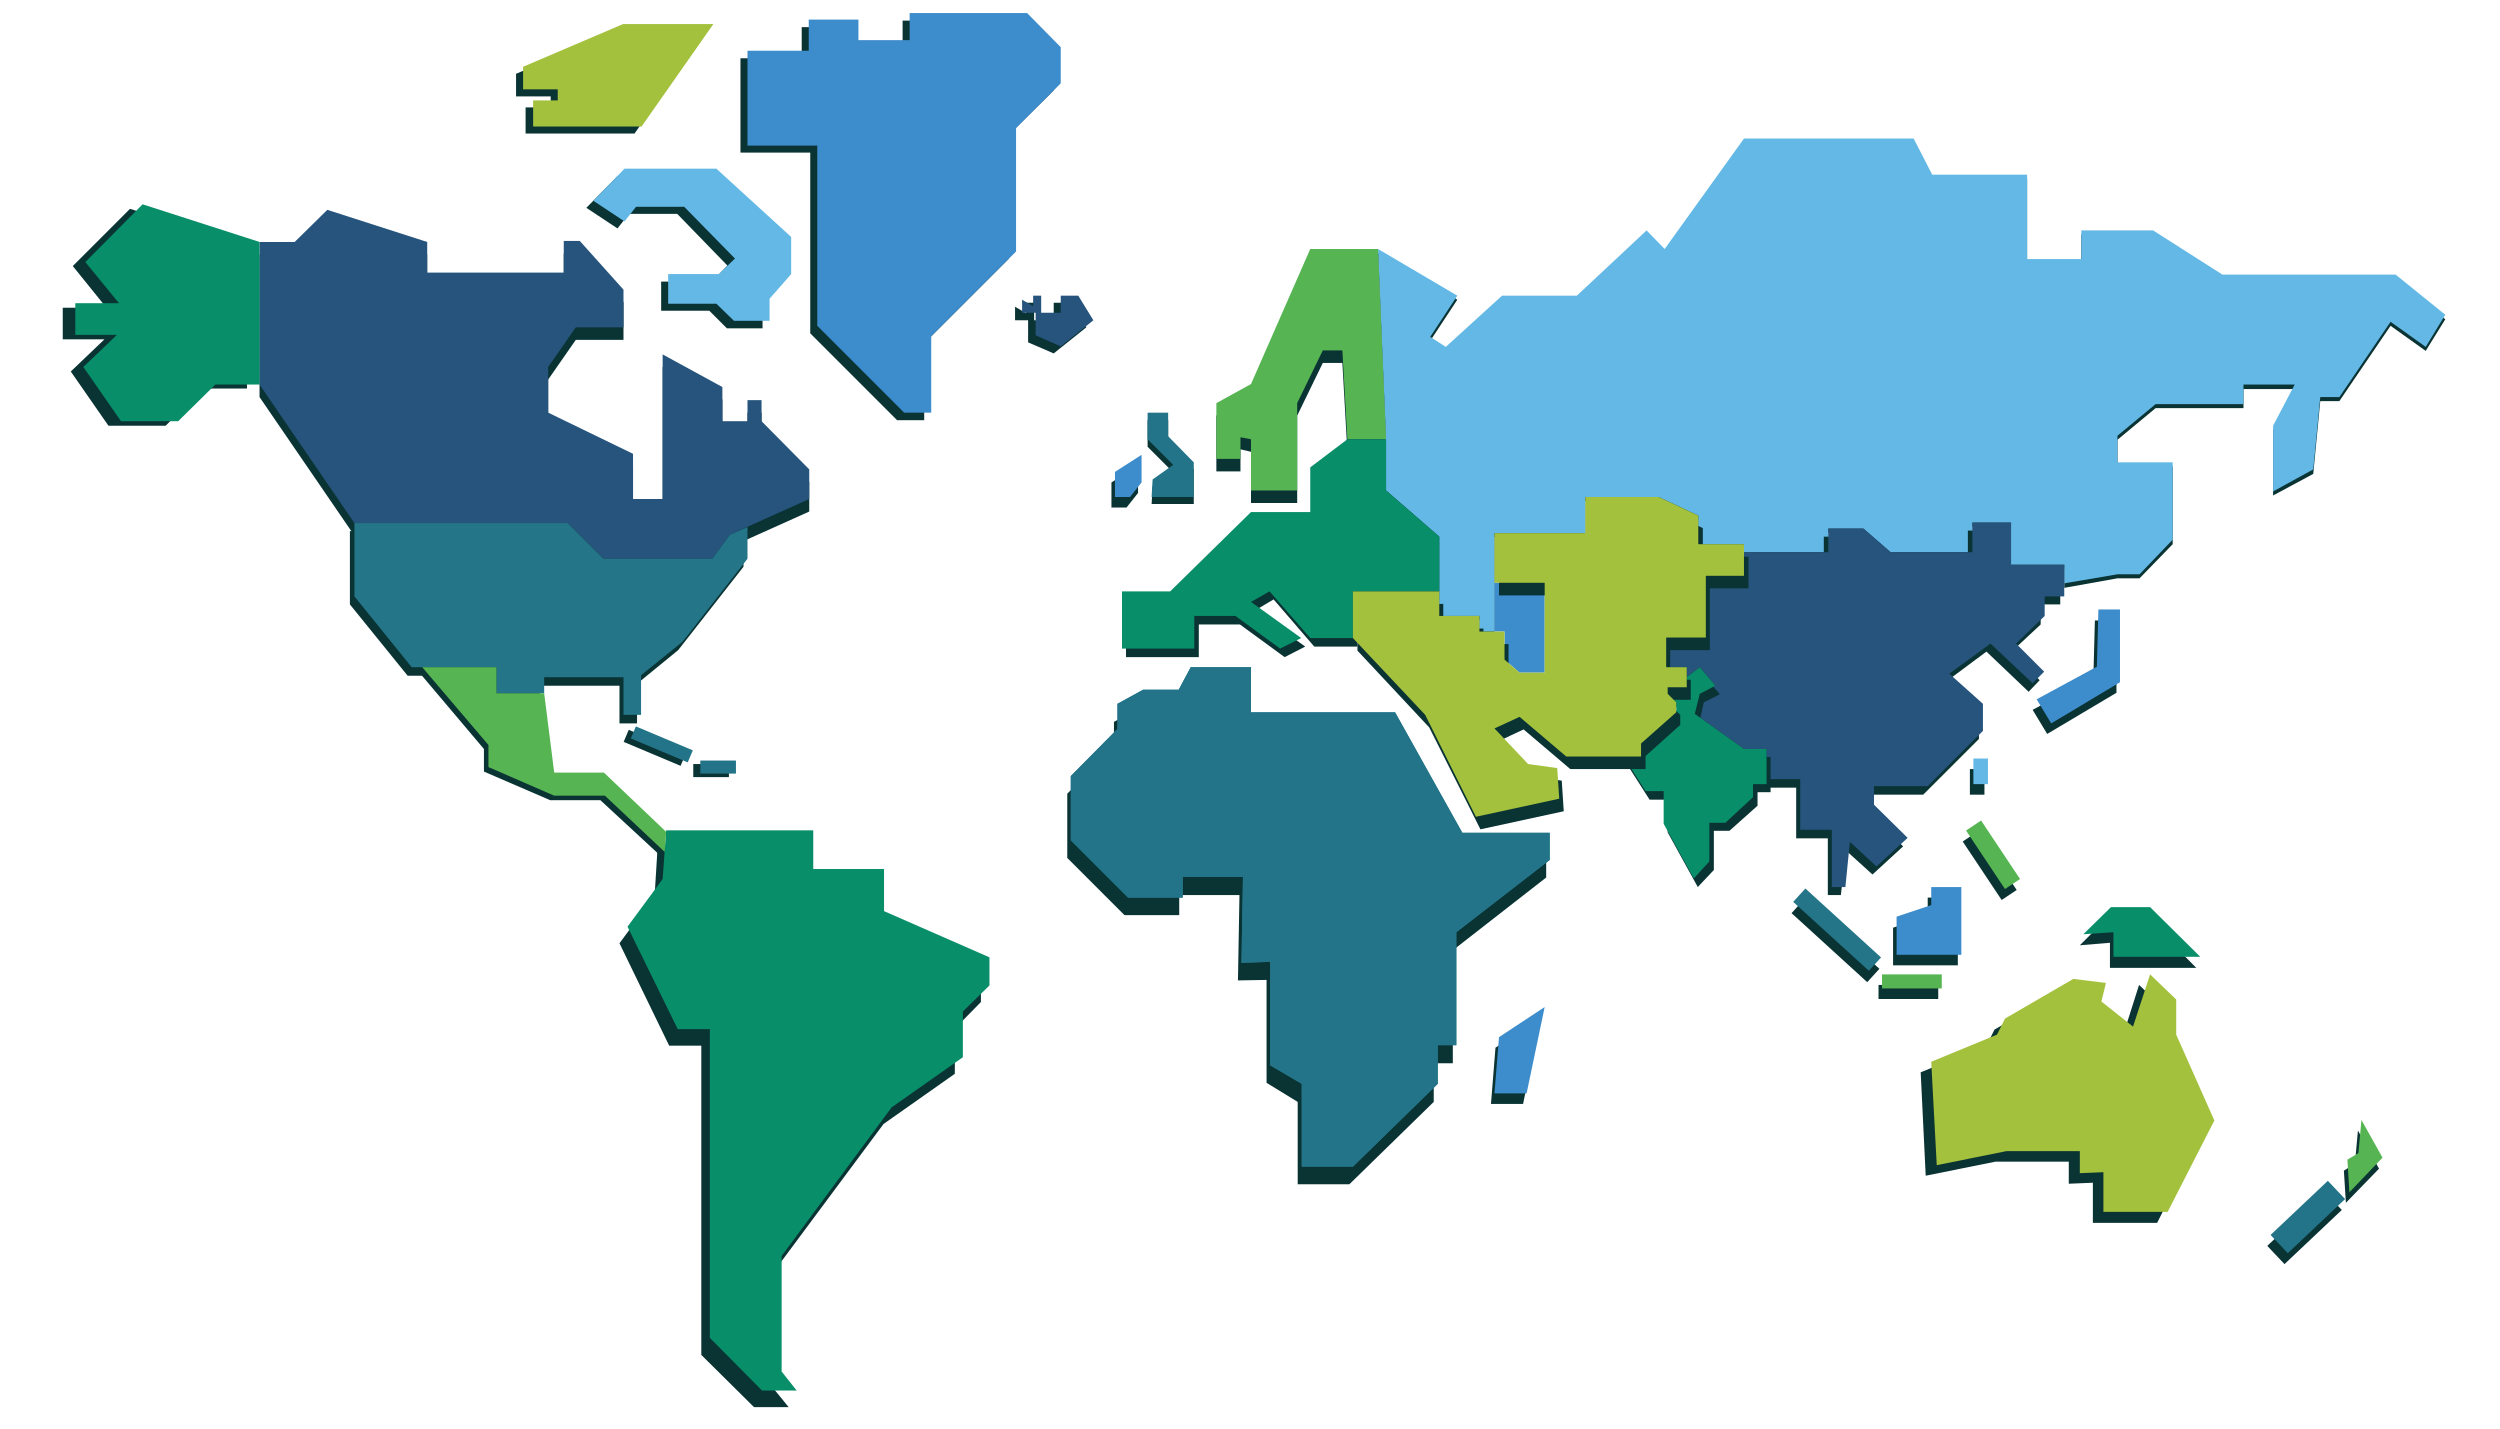 <?xml version="1.0" encoding="utf-8"?>
<!-- Generator: Adobe Illustrator 21.0.0, SVG Export Plug-In . SVG Version: 6.00 Build 0)  -->
<svg version="1.1" id="Layer_1" xmlns="http://www.w3.org/2000/svg" xmlns:xlink="http://www.w3.org/1999/xlink" x="0px" y="0px"
	 viewBox="0 0 498 284.7" style="enable-background:new 0 0 498 284.7;" xml:space="preserve">
<style type="text/css">
	.st0{fill:#0A3334;}
	.st1{fill:none;stroke:#237488;stroke-width:1.608;stroke-miterlimit:10;}
	.st2{fill:#3D8CCB;}
	.st3{fill:#A3C13C;}
	.st4{fill:#237488;}
	.st5{fill:#26547D;}
	.st6{fill:#63B8E5;}
	.st7{fill:#56B552;}
	.st8{fill:#247588;}
	.st9{fill:#088E68;}
	.st10{fill-rule:evenodd;clip-rule:evenodd;fill:#0A3334;}
	.st11{fill-rule:evenodd;clip-rule:evenodd;fill:#088E68;}
</style>
<g>
	<polygon class="st0" points="147.5,30.4 147.5,11.6 159.7,11.6 159.7,5.4 169.5,5.4 169.5,9.4 179.8,9.4 179.8,4.1 203.1,4.1 
		209.9,10.8 209.9,18 200.9,26.9 200.9,51.6 184.1,68.4 184.1,83.7 178.7,83.7 161.4,66.4 161.4,30.4 	"/>
	<path class="st1" d="M476.9,249.4"/>
	<polygon class="st2" points="148.9,29 148.9,10.1 161.1,10.1 161.1,3.9 171,3.9 171,8 181.2,8 181.2,2.6 204.6,2.6 211.3,9.4 
		211.3,16.6 202.4,25.5 202.4,50.1 185.5,67 185.5,82.2 180.1,82.2 162.8,64.9 162.8,29 	"/>
	<polygon class="st0" points="202.2,61.1 202.2,63.8 204.8,63.8 204.8,68.2 209.9,70.4 216.4,65.2 213.4,60.3 209.9,60.3 
		209.9,63.8 206,63.8 206,60.3 204.4,60.3 204.4,62.4 	"/>
	<polygon class="st0" points="123,35.1 141.3,35.1 156.1,48.6 156.1,56.1 151.9,60.9 151.9,65.4 144.8,65.4 141.3,61.9 131.7,61.9 
		131.7,56.1 141.8,56.1 144.9,52.9 134.9,42.6 125.3,42.6 123,45.5 116.8,41.4 	"/>
	<polygon class="st0" points="104.7,26.6 126.4,26.6 140.7,6.2 122.7,6.2 102.8,14.7 102.8,19.2 109.7,19.2 109.7,21.4 104.7,21.4 	
		"/>
	<polygon class="st0" points="416.9,243.6 429.7,243.6 438.9,225.3 431.4,208.2 431.4,201.2 426.1,196.2 422.8,206.6 416.4,201.7 
		417.4,197.9 410.9,197.2 397.3,205.1 395.7,208.3 382.6,213.6 383.6,234.2 397.5,231.4 412.1,231.4 412.1,235.8 416.9,235.6 	"/>
	<polygon class="st3" points="419,241.4 431.8,241.4 441.1,223.2 433.5,206.1 433.5,199.1 428.3,194.1 424.9,204.5 418.6,199.5 
		419.5,195.8 413,195 399.4,202.9 397.8,206.1 384.7,211.5 385.8,232.1 399.7,229.3 414.3,229.3 414.3,233.7 419,233.5 	"/>
	<polygon class="st0" points="277.1,145.5 248.5,145.5 248.5,136.5 236.5,136.5 234.1,141 226.9,141 221.9,143.8 221.9,148.8 
		212.6,158.1 212.6,170.9 224,182.3 234.9,182.3 234.9,178.3 246.9,178.3 246.6,195.3 252.3,195.2 252.3,215.7 258.5,219.5 
		258.5,235.9 268.8,235.9 285.6,219.5 285.6,211.8 289.4,211.8 289.4,189.3 308,174.8 308,169.4 290.6,169.4 	"/>
	<polygon class="st4" points="277.9,141.9 249.2,141.9 249.2,132.9 237.2,132.9 234.8,137.4 227.7,137.4 222.6,140.2 222.6,145.2 
		213.3,154.6 213.3,167.4 224.7,178.8 235.6,178.8 235.6,174.7 247.6,174.7 247.3,191.8 253,191.6 253,212.2 259.3,215.9 
		259.3,232.4 269.5,232.4 286.4,215.9 286.4,208.2 290.1,208.2 290.1,185.7 308.7,171.3 308.7,165.9 291.3,165.9 	"/>
	<polygon class="st4" points="277.9,141.9 249.2,141.9 249.2,132.9 237.2,132.9 234.8,137.4 227.7,137.4 222.6,140.2 222.6,145.2 
		213.3,154.6 213.3,167.4 224.7,178.8 235.6,178.8 235.6,174.7 247.6,174.7 247.3,191.8 253,191.6 253,212.2 259.3,215.9 
		259.3,232.4 269.5,232.4 286.4,215.9 286.4,208.2 290.1,208.2 290.1,185.7 308.7,171.3 308.7,165.9 291.3,165.9 	"/>
	<polygon class="st5" points="203.6,59.7 203.6,62.3 206.3,62.3 206.3,66.8 211.3,69 217.8,63.8 214.8,58.9 211.3,58.9 211.3,62.3 
		207.4,62.3 207.4,58.9 205.8,58.9 205.8,61 	"/>
	
		<rect x="129" y="142.8" transform="matrix(0.388 -0.922 0.922 0.388 -57.482 211.314)" class="st0" width="2.6" height="12.3"/>
	<rect x="138.1" y="152.2" class="st0" width="7.1" height="2.6"/>
	
		<rect x="451.1" y="242.3" transform="matrix(0.727 -0.687 0.687 0.727 -42.771 381.93)" class="st0" width="15.7" height="5"/>
	<polygon class="st0" points="473.9,232.8 467.3,239.6 466.9,233.2 469.1,231.8 469.7,225.2 	"/>
	
		<rect x="130.4" y="142.1" transform="matrix(0.388 -0.922 0.922 0.388 -55.955 212.189)" class="st4" width="2.6" height="12.3"/>
	<rect x="139.5" y="151.5" class="st4" width="7.1" height="2.6"/>
	<polygon class="st6" points="124.4,33.6 142.7,33.6 157.6,47.2 157.6,54.6 153.3,59.5 153.3,63.9 146.2,63.9 142.7,60.5 
		133.1,60.5 133.1,54.6 143.2,54.6 146.4,51.5 136.3,41.2 126.7,41.2 124.4,44.1 118.2,40 	"/>
	<polygon class="st3" points="106.2,25.2 127.8,25.2 142.1,4.8 124.1,4.8 104.2,13.3 104.2,17.8 111.1,17.8 111.1,20 106.2,20 	"/>
	<polygon class="st0" points="297,219.9 297.9,208.7 306.9,202.7 303.4,219.9 	"/>
	<polygon class="st0" points="229.4,100.4 237.8,100.4 237.8,93.5 232.7,88.3 232.7,83.7 228.6,83.7 228.6,89 233.7,94.1 
		229.6,96.9 	"/>
	<polygon class="st0" points="226.7,92.7 226.7,98.2 224.4,101.1 221.4,101.1 221.4,96.1 	"/>
	
		<rect x="394.7" y="165.4" transform="matrix(0.832 -0.554 0.554 0.832 -29.05 248.679)" class="st0" width="3.6" height="14"/>
	
		<rect x="363.7" y="177.2" transform="matrix(0.674 -0.739 0.739 0.674 -19.209 331.239)" class="st0" width="3.6" height="20.4"/>
	<rect x="392.4" y="153.2" class="st0" width="2.9" height="5.1"/>
	<rect x="374.2" y="196.2" class="st0" width="11.9" height="2.8"/>
	<polygon class="st0" points="377.1,184.8 384,182.4 384,178.8 390,178.8 390,192.3 377.1,192.3 	"/>
	<polygon class="st0" points="417.3,123.6 421.6,123.6 421.6,138 407.8,146.2 404.9,141.4 417,134.9 	"/>
	<polygon class="st0" points="414.3,188.3 419.8,182.8 427.6,182.8 437.5,192.8 420.3,192.8 420.3,187.8 	"/>
	<polygon class="st2" points="227.4,90.6 227.4,96.1 225.1,99 222.1,99 222.1,94 	"/>
	
		<rect x="395.4" y="163.2" transform="matrix(0.832 -0.554 0.554 0.832 -27.748 248.715)" class="st7" width="3.6" height="14"/>
	
		<rect x="364.4" y="175" transform="matrix(0.673 -0.739 0.739 0.673 -17.363 331.168)" class="st8" width="3.6" height="20.4"/>
	<rect x="393.1" y="151.1" class="st6" width="2.9" height="5.1"/>
	<rect x="374.9" y="194.1" class="st7" width="11.9" height="2.8"/>
	<polygon class="st2" points="377.8,182.6 384.7,180.3 384.7,176.7 390.7,176.7 390.7,190.2 377.8,190.2 	"/>
	<polygon class="st2" points="418,121.4 422.3,121.4 422.3,135.9 408.6,144.1 405.7,139.3 417.7,132.8 	"/>
	<polygon class="st9" points="415,186.1 420.5,180.7 428.3,180.7 438.3,190.6 421,190.6 421,185.7 	"/>
	<polygon class="st0" points="276.9,89.2 276.9,99.3 287.5,108.5 287.5,119.4 270.4,119.4 270.4,128.8 261.8,128.8 253.7,119.4 
		250,121.6 260,128.8 255.9,130.9 247,124.4 238.8,124.4 238.8,130.9 224.3,130.9 224.3,119.4 233.9,119.4 250,103.7 261.8,103.7 
		261.8,94.8 269.2,89.2 	"/>
	
		<rect x="451.8" y="240.1" transform="matrix(0.727 -0.687 0.687 0.727 -41.113 381.835)" class="st4" width="15.7" height="5"/>
	<polygon class="st10" points="131,168.7 160.4,168.7 160.4,176.4 174.4,176.4 174.4,184.8 195.4,194 195.4,199.6 190.2,204.9 
		190.2,213.9 176,223.9 154,253.5 154,276.5 157.1,280.3 150.2,280.3 139.7,269.9 139.7,208.3 133.3,208.3 123.4,187.9 130.4,178.4 
			"/>
	<polygon class="st7" points="474.6,230.6 468,237.5 467.6,231 469.8,229.7 470.4,223.1 	"/>
	<polygon class="st2" points="297.7,217.8 298.6,206.6 307.7,200.6 304.1,217.8 	"/>
	<polygon class="st4" points="229.4,99 237.8,99 237.8,92.1 232.7,86.9 232.7,82.2 228.6,82.2 228.6,87.5 233.7,92.6 229.6,95.5 	
		"/>
	<polygon class="st11" points="132.7,165.4 162,165.4 162,173.1 176.1,173.1 176.1,181.5 197.1,190.7 197.1,196.3 191.8,201.5 
		191.8,210.6 177.6,220.6 155.7,250.2 155.7,273.2 158.7,277 151.8,277 141.4,266.5 141.4,205 135,205 125,184.6 132,175.1 	"/>
	<polygon class="st0" points="51.7,50.7 58.7,50.7 65.2,44.3 85.1,50.7 85.1,56.8 112.3,56.8 112.3,50.5 115.5,50.5 124.2,60.2 
		124.2,67.7 114.7,67.7 109.2,75.6 109.2,84.7 126.1,92.9 126.1,101.9 132,101.9 132,73.1 143.9,79.6 143.9,86.4 148.9,86.4 
		148.9,82.2 151.7,82.2 151.7,86.4 161.2,96 161.2,101.9 145.4,109 141.9,113.8 120.2,113.8 113.1,106.7 70.6,106.7 51.7,79.1 	"/>
	<polygon class="st5" points="51.7,48.2 58.7,48.2 65.2,41.8 85.1,48.2 85.1,54.3 112.3,54.3 112.3,48 115.5,48 124.2,57.7 
		124.2,65.2 114.7,65.2 109.2,73.1 109.2,82.2 126.1,90.4 126.1,99.4 132,99.4 132,70.6 143.9,77.1 143.9,83.9 148.9,83.9 
		148.9,79.7 151.7,79.7 151.7,83.9 161.2,93.5 161.2,99.4 145.4,106.5 141.9,111.3 120.2,111.3 113.1,104.2 70.6,104.2 51.7,76.6 	
		"/>
	<polygon class="st0" points="49.2,49.1 25.9,41.6 14.5,53 21.2,61.3 12.5,61.3 12.5,67.6 20.8,67.6 14.1,74 21.6,84.8 33,84.8 
		40.4,77.4 49.2,77.4 	"/>
	<polygon class="st9" points="51.7,48.2 28.4,40.7 17,52.2 23.7,60.4 15,60.4 15,66.7 23.3,66.7 16.6,73.1 24.1,83.9 35.5,83.9 
		42.9,76.6 51.7,76.6 	"/>
	<polygon class="st0" points="69.7,105.8 69.7,120.4 81.2,134.6 98.1,134.6 98.1,139.7 107.6,139.7 107.6,136.6 123.4,136.6 
		123.4,144.1 126.9,144.1 126.9,136.2 135.1,129.5 148.1,112.9 148.1,106.6 144.6,108.2 141.1,112.9 119.4,112.9 112.3,105.8 	"/>
	<polygon class="st8" points="70.6,104.2 70.6,118.8 82,132.9 98.9,132.9 98.9,138.1 108.4,138.1 108.4,134.9 124.2,134.9 
		124.2,142.4 127.7,142.4 127.7,134.5 136,127.8 148.9,111.3 148.9,105 145.4,106.5 141.9,111.3 120.2,111.3 113.1,104.2 	"/>
	<polygon class="st0" points="83.3,133.7 96.4,149.2 96.4,153.7 109.6,159.4 119.6,159.4 131.6,170.5 131.9,166.6 119.4,154.7 
		109.6,154.7 107.6,138.9 98.1,138.9 98.1,133.7 	"/>
	<polygon class="st7" points="84.1,132.9 97.3,148.4 97.3,152.8 110.4,158.5 120.5,158.5 132.4,169.7 132.7,165.7 120.3,153.9 
		110.4,153.9 108.4,138.1 98.9,138.1 98.9,132.9 	"/>
	<polygon class="st0" points="274.5,50.4 290.3,59.7 284.9,67.9 288,69.9 299.2,59.7 314.1,59.7 328,46.7 331.6,50.4 347.4,28.4 
		381.2,28.4 384.9,35.6 403.8,35.6 403.8,52.4 414.6,52.4 414.6,46.7 428.9,46.7 442.7,55.5 477.2,55.5 487.1,63.6 483.2,69.9 
		476.2,64.9 466,79.9 462.2,79.9 460.8,94.4 452.8,98.7 452.8,85.7 457.1,77.5 446.9,77.5 446.9,81.3 429.4,81.3 421.8,87.6 
		421.8,92.9 432.8,92.9 432.8,108.4 426.2,115.2 421.8,115.2 411.2,117.1 411.2,113.3 400.6,113.3 400.6,104.9 392.9,104.9 
		392.9,110.8 376.6,110.8 371.2,106.1 364.2,106.1 364.2,110.8 347.4,110.8 347.4,109.2 338.3,109.2 338.3,103.5 330.4,99.8 
		315.8,99.8 315.8,107 297.7,107 297.7,126.6 294.7,126.6 294.7,123.5 286.7,123.5 286.7,107.7 276.1,98.5 276.1,88.6 	"/>
	<polygon class="st6" points="274.5,49.6 290.3,58.9 284.9,67.1 288,69.1 299.2,58.9 314.1,58.9 328,45.9 331.6,49.6 347.4,27.6 
		381.2,27.6 384.9,34.8 403.8,34.8 403.8,51.6 414.6,51.6 414.6,45.9 428.9,45.9 442.7,54.7 477.2,54.7 487.1,62.7 483.2,69.1 
		476.2,64.1 466,79.1 462.2,79.1 460.8,93.5 452.8,97.9 452.8,84.8 457.1,76.6 446.9,76.6 446.9,80.5 429.4,80.5 421.8,86.8 
		421.8,92.1 432.8,92.1 432.8,107.5 426.2,114.4 421.8,114.4 411.2,116.2 411.2,112.5 400.6,112.5 400.6,104.1 392.9,104.1 
		392.9,110 376.6,110 371.2,105.3 364.2,105.3 364.2,110 347.4,110 347.4,108.4 338.3,108.4 338.3,102.7 330.4,99 315.8,99 
		315.8,106.2 297.7,106.2 297.7,125.8 294.7,125.8 294.7,122.7 286.7,122.7 286.7,106.9 276.1,97.7 276.1,87.7 	"/>
	<polygon class="st0" points="274.5,52.1 261,52.1 249.2,79 242.3,82.8 242.3,93.9 247.1,93.9 247.1,89.5 249.2,90 249.2,100.2 
		258.4,100.2 258.4,82.8 263.5,72.3 267.4,72.3 268.4,90 276.1,90 	"/>
	<polygon class="st7" points="274.5,49.6 261,49.6 249.2,76.5 242.3,80.3 242.3,91.4 247.1,91.4 247.1,87.1 249.2,87.5 249.2,97.7 
		258.4,97.7 258.4,80.3 263.5,69.8 267.4,69.8 268.4,87.5 276.1,87.5 	"/>
	<polygon class="st9" points="276.1,87.5 276.1,97.7 286.7,106.9 286.7,117.8 269.5,117.8 269.5,127.1 261,127.1 252.9,117.8 
		249.2,119.9 259.2,127.1 255,129.2 246.1,122.7 237.9,122.7 237.9,129.2 223.5,129.2 223.5,117.8 233.1,117.8 249.2,102 261,102 
		261,93.1 268.4,87.5 	"/>
	<polygon class="st2" points="297.7,125.8 297.7,116.1 307.7,116.1 307.7,134 302.7,134 299.7,131.4 299.7,125.8 	"/>
	<polygon class="st0" points="346.6,111.6 363.3,111.6 363.3,106.9 370.3,106.9 375.7,111.6 392,111.6 392,105.7 399.8,105.7 
		399.8,114.2 410.4,114.2 410.4,120.4 406.5,120.4 406.5,124.4 400.7,129.8 406.3,135.5 404.1,137.8 395.7,129.8 387.5,135.9 
		394.2,141.9 394.2,147.2 383.1,158.3 372.5,158.3 372.5,161.9 379.1,168.6 373,174.2 367.7,169.4 366.7,178.3 364.1,178.3 
		364.1,167 357.8,167 357.8,156.9 351,156.9 351,150.8 346.6,150.8 336.8,143.9 337.8,139.9 340.9,138.3 337.8,134.6 335.2,136.6 
		335.2,134.6 331.1,134.6 331.1,128.6 339,128.6 339,116.3 346.6,116.3 	"/>
	<polygon class="st5" points="347.4,110 364.2,110 364.2,105.3 371.2,105.3 376.6,110 392.9,110 392.9,104.1 400.6,104.1 
		400.6,112.5 411.2,112.5 411.2,118.8 407.3,118.8 407.3,122.7 401.6,128.2 407.2,133.8 404.9,136.1 396.5,128.2 388.3,134.2 
		395,140.2 395,145.6 384,156.6 373.3,156.6 373.3,160.3 380,166.9 373.8,172.6 368.5,167.7 367.6,176.7 364.9,176.7 364.9,165.3 
		358.6,165.3 358.6,155.2 351.9,155.2 351.9,149.2 347.4,149.2 337.6,142.2 338.6,138.2 341.7,136.6 338.6,132.9 336,134.9 
		336,132.9 331.9,132.9 331.9,127 339.8,127 339.8,114.7 347.4,114.7 	"/>
	<polygon class="st0" points="324.2,152.4 328.6,159.3 332.2,159.3 332.2,165.8 338.2,176.7 341.4,173.3 341.4,165.5 344.5,165.5 
		350.1,160.5 350.1,157.8 352.7,157.8 352.7,150.8 348.3,150.8 338.5,143.9 339.4,139.9 342.6,138.3 339.4,134.6 336.8,136.6 
		336.8,138.6 333,138.6 333,139.9 334.7,141.6 334.7,143.6 327.8,149.7 327.8,152.4 	"/>
	<polygon class="st9" points="323.4,150.7 327.8,157.6 331.4,157.6 331.4,164.1 337.4,175 340.5,171.6 340.5,163.9 343.7,163.9 
		349.2,158.8 349.2,156.2 351.9,156.2 351.9,149.2 347.4,149.2 337.6,142.2 338.6,138.2 341.7,136.6 338.6,132.9 336,134.9 
		336,136.9 332.2,136.9 332.2,138.2 333.9,139.9 333.9,141.9 326.9,148.1 326.9,150.7 	"/>
	<polygon class="st0" points="311.5,161.6 294.9,165.2 284.7,144.9 270.4,129.6 270.4,120.3 287.5,120.3 287.5,125.2 295.5,125.2 
		295.5,128.3 300.5,128.3 300.5,133.9 303.5,136.5 308.5,136.5 308.5,127.1 308.5,118.6 298.6,118.6 298.6,108.7 316.6,108.7 
		316.6,101.5 331.3,101.5 339.2,105.2 339.2,110.9 348.3,110.9 348.3,117.2 340.6,117.2 340.6,129.5 332.7,129.5 332.7,135.4 
		336.8,135.4 336.8,139.4 333,139.4 333,140.7 334.7,142.4 334.7,144.4 327.8,150.6 327.8,153.2 312.8,153.2 303.5,145.3 
		298.6,147.6 305.2,154.7 311.1,155.5 	"/>
	<polygon class="st3" points="310.6,159.1 294,162.7 283.9,142.4 269.5,127.1 269.5,117.8 286.7,117.8 286.7,122.7 294.7,122.7 
		294.7,125.8 299.7,125.8 299.7,131.4 302.7,134 307.7,134 307.7,124.6 307.7,116.1 297.7,116.1 297.7,106.2 315.8,106.2 315.8,99 
		330.4,99 338.3,102.7 338.3,108.4 347.4,108.4 347.4,114.7 339.8,114.7 339.8,127 331.9,127 331.9,132.9 336,132.9 336,136.9 
		332.2,136.9 332.2,138.2 333.9,139.9 333.9,141.9 326.9,148.1 326.9,150.7 312,150.7 302.7,142.8 297.7,145.1 304.4,152.2 
		310.2,153 	"/>
</g>
</svg>
